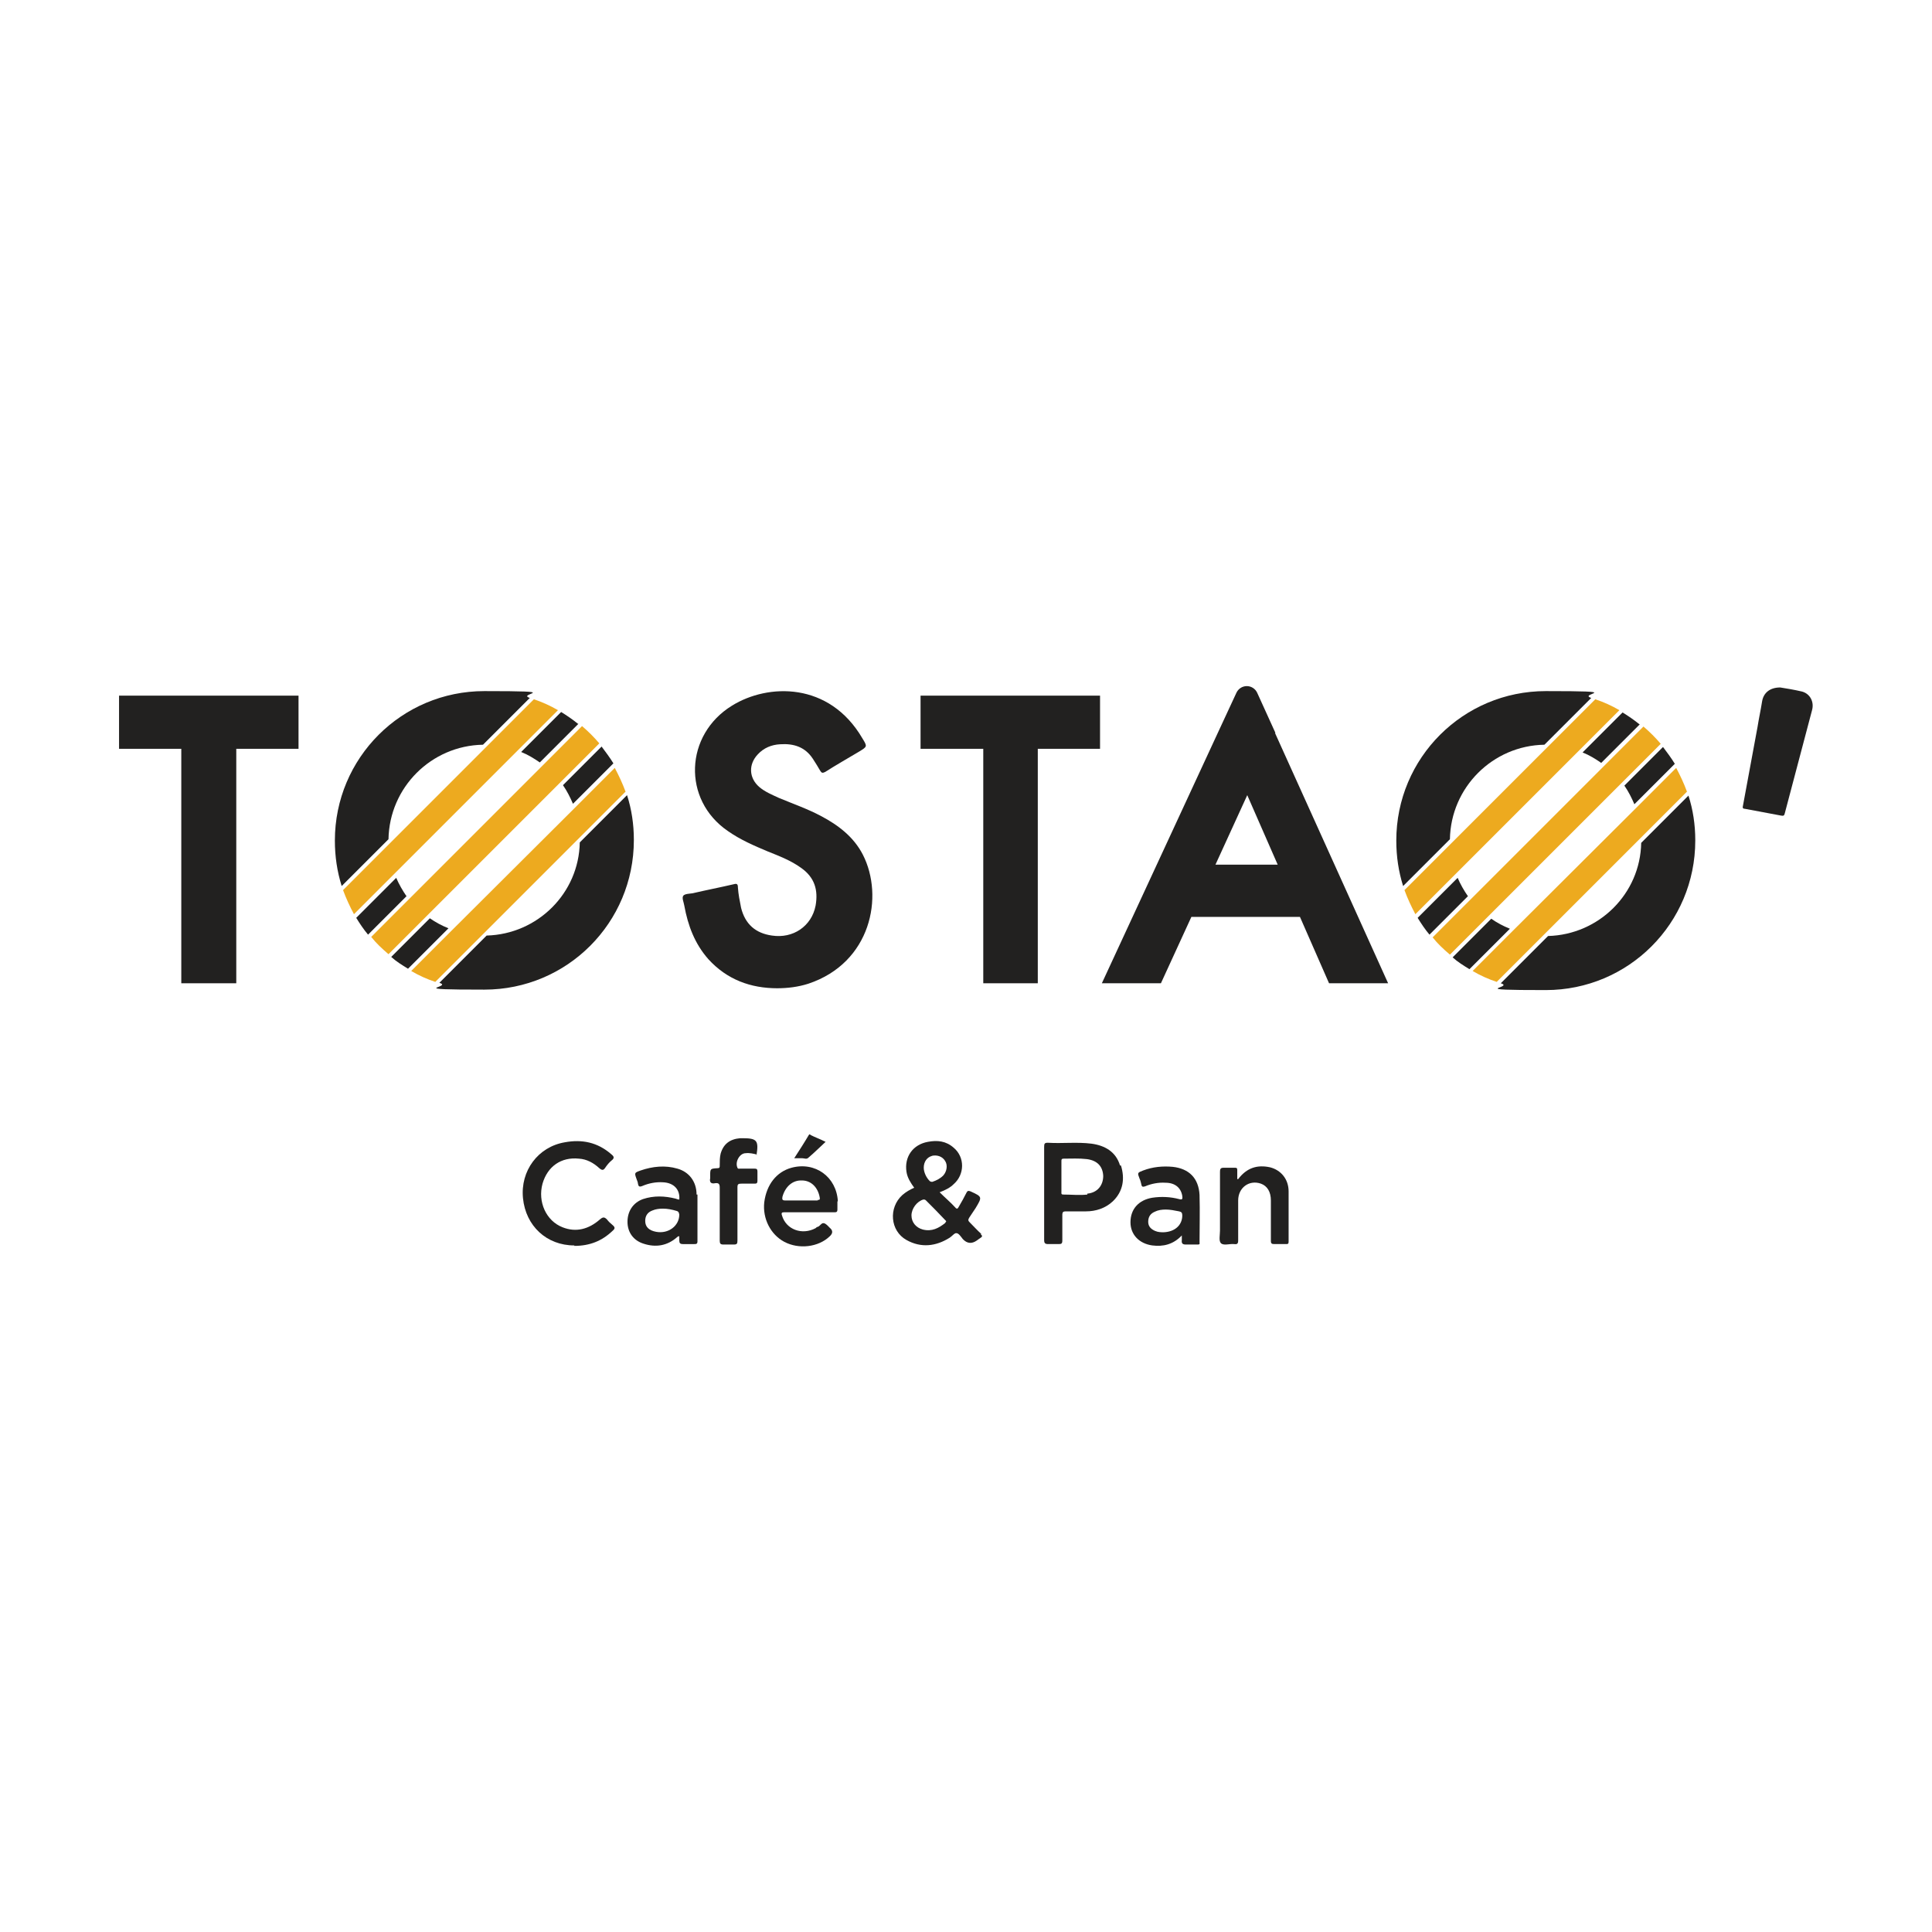 <?xml version="1.0" encoding="UTF-8"?>
<svg xmlns="http://www.w3.org/2000/svg" version="1.1" viewBox="0 0 425.2 425.2">
  <defs>
    <style>
      .cls-1 {
        fill: #222120;
      }

      .cls-2 {
        fill: #edaa1f;
      }
    </style>
  </defs>
  <!-- Generator: Adobe Illustrator 28.7.3, SVG Export Plug-In . SVG Version: 1.2.0 Build 164)  -->
  <g>
    <g id="Layer_1">
      <g>
        <g>
          <path class="cls-1" d="M139.5,184.9c0,18.2-14.7,32.9-32.9,32.9s-6.7-.5-9.9-1.5l10.4-10.4c11.2-.3,20.3-9.3,20.5-20.5l10.4-10.4c1,3.1,1.5,6.4,1.5,9.8Z"/>
          <path class="cls-1" d="M98.6,204.4l-8.8,8.8c-1.3-.8-2.6-1.6-3.7-2.6l8.5-8.5c1.3.9,2.6,1.6,4.1,2.2Z"/>
          <path class="cls-1" d="M127.3,159.3l-8.5,8.5c-1.3-.9-2.6-1.7-4.1-2.3l8.8-8.8c1.3.8,2.6,1.7,3.7,2.6Z"/>
          <path class="cls-1" d="M89.5,197.2l-8.5,8.5c-1-1.2-1.8-2.4-2.6-3.7l8.8-8.8c.6,1.4,1.4,2.8,2.3,4.1Z"/>
          <path class="cls-1" d="M116.6,153.6l-10.3,10.3c-11.4.2-20.6,9.4-20.8,20.8l-10.3,10.3c-1-3.2-1.5-6.5-1.5-10,0-18.2,14.7-32.9,32.9-32.9s6.9.5,10,1.5Z"/>
          <path class="cls-1" d="M134.9,168.1l-8.8,8.8c-.6-1.4-1.3-2.8-2.2-4.1l8.5-8.5c.9,1.2,1.8,2.4,2.6,3.7Z"/>
          <path class="cls-2" d="M122.8,156.3l-8.9,8.9-27.1,27.1-8.9,8.9c-.9-1.7-1.7-3.4-2.4-5.3l10-10h0s22-22,22-22l10-10c1.8.6,3.6,1.4,5.3,2.4Z"/>
          <path class="cls-2" d="M131.8,163.7l-8.4,8.4-29.5,29.5-8.4,8.4c-1.4-1.2-2.7-2.4-3.8-3.8l8.4-8.4,29.6-29.6,8.4-8.4c1.4,1.2,2.6,2.4,3.8,3.8Z"/>
          <path class="cls-2" d="M137.7,174.2l-31.8,31.8-10.1,10.1c-1.8-.6-3.6-1.4-5.3-2.4l8.9-8.9,27-26.9,8.9-8.9c.9,1.7,1.7,3.4,2.4,5.3Z"/>
        </g>
        <g>
          <path class="cls-1" d="M373.1,185c0,18.2-14.7,32.9-32.9,32.9s-6.7-.5-9.9-1.5l10.4-10.4c11.2-.3,20.3-9.3,20.5-20.5l10.4-10.4c1,3.1,1.5,6.4,1.5,9.8Z"/>
          <path class="cls-1" d="M332.2,204.5l-8.8,8.8c-1.3-.8-2.6-1.6-3.7-2.6l8.5-8.5c1.3.9,2.6,1.6,4.1,2.2Z"/>
          <path class="cls-1" d="M360.9,159.4l-8.5,8.5c-1.3-.9-2.6-1.7-4.1-2.3l8.8-8.8c1.3.8,2.6,1.7,3.7,2.6Z"/>
          <path class="cls-1" d="M323.1,197.2l-8.5,8.5c-1-1.2-1.8-2.4-2.6-3.7l8.8-8.8c.6,1.4,1.4,2.8,2.3,4.1Z"/>
          <path class="cls-1" d="M350.2,153.6l-10.3,10.3c-11.4.2-20.6,9.4-20.8,20.8l-10.3,10.3c-1-3.2-1.5-6.5-1.5-10,0-18.2,14.7-32.9,32.9-32.9s6.9.5,10,1.5Z"/>
          <path class="cls-1" d="M368.5,168.2l-8.8,8.8c-.6-1.4-1.3-2.8-2.2-4.1l8.5-8.5c.9,1.2,1.8,2.4,2.6,3.7Z"/>
          <path class="cls-2" d="M356.4,156.3l-8.9,8.9-27.1,27.1-8.9,8.9c-.9-1.7-1.7-3.4-2.4-5.3l10-10h0s22-22,22-22l10-10c1.8.6,3.6,1.4,5.3,2.4Z"/>
          <path class="cls-2" d="M365.4,163.8l-8.4,8.4-29.5,29.5-8.4,8.4c-1.4-1.2-2.7-2.4-3.8-3.8l8.4-8.4,29.6-29.6,8.4-8.4c1.4,1.2,2.6,2.4,3.8,3.8Z"/>
          <path class="cls-2" d="M371.3,174.2l-31.8,31.8-10.1,10.1c-1.8-.6-3.6-1.4-5.3-2.4l8.9-8.9,27-26.9,8.9-8.9c.9,1.7,1.7,3.4,2.4,5.3Z"/>
        </g>
        <polygon class="cls-1" points="65.7 153.1 52 153.1 39.9 153.1 26.2 153.1 26.2 164.8 39.9 164.8 39.9 216.4 52 216.4 52 164.8 65.7 164.8 65.7 153.1"/>
        <polygon class="cls-1" points="242.1 153.1 228.4 153.1 216.4 153.1 202.6 153.1 202.6 164.8 216.4 164.8 216.4 216.4 228.4 216.4 228.4 164.8 242.1 164.8 242.1 153.1"/>
        <path class="cls-1" d="M280.7,161.3l-4-8.8c-.4-.9-1.3-1.5-2.3-1.5h0c-1,0-1.9.6-2.3,1.5l-3.9,8.4-25.7,55.5h13l6.7-14.6h23.9l6.4,14.6h13l-24.9-55.1ZM267.5,190.3l7-15.3,6.7,15.3h-13.7Z"/>
        <path class="cls-1" d="M171.1,217.5c-5.9,0-11.1-1.9-15.2-6.4-3-3.4-4.5-7.4-5.3-11.8-.1-.7-.6-1.7-.2-2.2.4-.4,1.3-.4,2-.5,3-.7,6.1-1.3,9.1-2,.7-.2.9,0,.9.7.1,1.5.4,3,.7,4.5.9,3.6,3.2,5.6,6.8,6.1,4.6.7,8.7-2,9.6-6.6.6-3.4-.2-6.2-3.2-8.3-2.2-1.6-4.8-2.6-7.3-3.6-3.1-1.3-6.1-2.6-8.8-4.5-10.1-6.9-9.5-21.2.9-27.6,7.9-4.9,21.4-5.3,28.7,7.2,1.1,1.8,1.1,1.8-.7,2.9-2.5,1.5-5,2.9-7.5,4.5-.6.3-.8.2-1.1-.3-.5-.9-1.1-1.8-1.6-2.6-1.7-2.6-4.2-3.4-7.2-3.2-1.9.1-3.6.8-4.9,2.2-2.1,2.2-2,5.2.3,7.2,1.3,1.1,2.8,1.7,4.3,2.4,3.1,1.3,6.3,2.4,9.3,4,3.8,2,7.2,4.6,9.2,8.5,4.7,9.2,1.8,23.8-12,28.4-2.2.7-4.5,1-6.9,1Z"/>
        <path class="cls-1" d="M391.8,151.3c1.3.2,3.1.5,4.8.9,1.8.5,2.7,2.3,2.2,4.1-2,7.6-4,15.1-6,22.7-.1.5-.3.6-.8.5-2.7-.5-5.3-1-8-1.5-.5,0-.5-.3-.4-.7,1.1-5.8,2.1-11.5,3.2-17.3.3-1.9.7-3.7,1-5.6.3-1.9,1.7-3.1,4-3.1Z"/>
        <path class="cls-1" d="M216,271.6c-.9-.8-1.7-1.7-2.6-2.6-.3-.3-.4-.5-.1-1,.5-.7.9-1.4,1.4-2.1,1.5-2.5,1.5-2.5-1.1-3.7-.5-.2-.7-.1-.9.3-.5,1-1.1,2.1-1.7,3.1-.2.4-.4.6-.8.1-1-1.1-2.2-2.1-3.4-3.3,1.3-.5,2.3-1,3.1-1.8,2.4-2.1,2.5-5.9,0-8-1.7-1.5-3.6-1.7-5.7-1.3-3.3.6-5.2,3.3-4.7,6.6.2,1.3.9,2.4,1.7,3.5-.9.4-1.8.9-2.6,1.6-3.1,2.8-2.7,7.9.9,9.9,3.2,1.8,6.5,1.4,9.5-.5.5-.3,1.1-1.1,1.5-1,.5,0,1,.8,1.4,1.3q1.4,1.5,3.1.3c.3-.2.5-.4.7-.5.5-.3.6-.5.1-.9ZM205,254.4c1.2-.3,2.4.1,3,1.1.6.9.4,2.3-.4,3.2-.7.7-1.5,1.1-2.4,1.4-.2,0-.3,0-.5-.1-.8-.7-1.4-2-1.4-3,0-1.3.7-2.3,1.8-2.6ZM208.1,269.1c-1.5,1.2-3,2-5,1.5-1.5-.4-2.5-1.6-2.5-3.1s1.2-3.1,2.6-3.5c.3,0,.4,0,.6.2,1.4,1.4,2.8,2.8,4.2,4.3.2.2.4.3,0,.6Z"/>
        <path class="cls-1" d="M246.5,256.5c-.9-3-3.3-4.4-6.3-4.8-3.2-.4-6.4,0-9.6-.2-.7,0-.8.2-.8.9,0,3.4,0,6.8,0,10.2s0,6.9,0,10.3c0,.7.2.9.9.9.8,0,1.5,0,2.3,0,.6,0,.8-.1.8-.8,0-1.9,0-3.8,0-5.7,0-.5.2-.7.7-.7,1.5,0,3,0,4.5,0,2.2,0,4.3-.7,5.9-2.2,2.3-2.2,2.7-5,1.8-7.9ZM239.3,262.9c-1.7.2-3.5,0-5.3,0-.5,0-.4-.3-.4-.6,0-1.1,0-2.2,0-3.3s0-2.2,0-3.4c0-.4,0-.6.5-.6,1.7,0,3.4-.1,5.1.1,2.3.3,3.5,1.6,3.6,3.7,0,2.1-1.3,3.7-3.5,3.9Z"/>
        <path class="cls-1" d="M126.4,274.1c-6.1,0-10.7-4.3-11.3-10.4-.6-6,3.3-11.3,9.2-12.3,3.8-.7,7.2,0,10.2,2.6.5.4.9.8.1,1.4-.5.4-1,1-1.4,1.6-.4.6-.7.6-1.3.1-1.3-1.2-2.8-2-4.5-2.1-3.9-.4-6.9,1.7-8,5.5-1.1,4,.8,8.2,4.4,9.6,3,1.2,5.8.4,8.2-1.7.7-.6,1-.6,1.6,0,.3.4.7.8,1.2,1.2.6.5.6.8,0,1.3-2.3,2.2-5,3.3-8.4,3.3Z"/>
        <path class="cls-1" d="M264,263c-.2-3.7-2.3-5.8-5.9-6.2-2.2-.2-4.4,0-6.5.8-1.3.5-1.3.5-.8,1.8.2.4.3.9.4,1.3.1.6.4.5.8.4,1.4-.6,3-.9,4.5-.8,2.1,0,3.4,1.1,3.7,2.9.1.7,0,.9-.7.7-1.9-.5-3.9-.6-5.9-.3-3,.5-4.8,2.5-4.8,5.4,0,2.7,1.9,4.7,4.8,5.1,2.4.3,4.6-.2,6.5-2.2,0,.5,0,.7,0,1-.1.8.2,1,.9,1,.8,0,1.6,0,2.5,0,.4,0,.6,0,.5-.5,0-3.4.1-6.9,0-10.3ZM256.2,271.2c-.7,0-1.3,0-2-.3-.9-.4-1.5-1-1.5-2,0-1.1.5-1.8,1.4-2.2.8-.4,1.6-.5,2.5-.5.9,0,1.9.2,2.9.4.5.1.7.3.7.9,0,2.1-1.6,3.6-4.1,3.7Z"/>
        <path class="cls-1" d="M153.3,262.9c0-2.9-1.7-5-4.2-5.7-2.7-.8-5.5-.5-8.1.4-1.4.5-1.4.5-.9,1.9.1.3.3.7.3,1,.1.6.3.8,1,.5,1.4-.6,3-.9,4.5-.8,2.4.1,3.8,1.6,3.6,3.8-.3,0-.5-.1-.8-.2-2.4-.6-4.8-.7-7.2.1-2.2.8-3.4,2.7-3.4,5,0,2.3,1.3,4.1,3.5,4.8,2.7.9,5.3.5,7.5-1.5.1,0,.2-.2.4-.1,0,.3,0,.6,0,.9,0,.6.2.8.8.8.8,0,1.6,0,2.5,0,.4,0,.7,0,.7-.6,0-3.4,0-6.9,0-10.3ZM144.4,271.1c-1.6-.3-2.4-1.1-2.4-2.4,0-1.1.5-1.9,1.6-2.3.7-.3,1.5-.4,2.3-.4,1,0,2,.2,3,.5.4.1.5.3.6.8,0,2.5-2.4,4.3-5.1,3.8Z"/>
        <path class="cls-1" d="M184.4,264.4c-.3-5.4-5-8.8-10.2-7.4-3.3.9-5.5,3.7-6,7.6-.4,3.6,1.4,7.1,4.4,8.7,3.2,1.7,7.5,1.2,10-1.2q1.1-1,0-1.9c-.4-.4-.8-.9-1.3-1-.5-.1-.8.6-1.3.8-.2,0-.4.2-.5.3-3,1.6-6.5.3-7.4-2.8-.2-.6,0-.7.5-.7,1.8,0,3.6,0,5.4,0s3.7,0,5.6,0c.4,0,.7,0,.7-.6,0-.6,0-1.2,0-1.8ZM180,264.2c-1.2,0-2.4,0-3.6,0s-2.4,0-3.6,0c-.6,0-.7-.2-.6-.8.6-2.2,2.2-3.7,4.3-3.6,2,0,3.5,1.5,3.9,3.7.1.5,0,.6-.5.6Z"/>
        <path class="cls-1" d="M272.5,259.5c1.9-2.5,4.2-3.2,7-2.6,2.4.6,4.1,2.6,4.1,5.3,0,3.7,0,7.4,0,11.1,0,.5-.2.5-.6.5-.8,0-1.7,0-2.5,0-.6,0-.8-.1-.8-.7,0-3,0-6,0-8.9,0-1.9-.8-3.2-2.2-3.7-2.6-.9-5,.9-5,3.7,0,2.9,0,5.9,0,8.8,0,.7-.2.9-.9.8-1-.1-2.3.4-2.9-.2-.5-.5-.2-1.8-.2-2.8,0-4.3,0-8.6,0-12.9,0-.6.1-.9.8-.9.8,0,1.7,0,2.5,0,.4,0,.5.1.5.5,0,.6,0,1.1,0,2Z"/>
        <path class="cls-1" d="M166.6,254.1c-.8-.2-1.6-.4-2.5-.3-1.3,0-2.4,1.9-1.8,3.2.1.3.4.2.5.2,1.1,0,2.2,0,3.3,0,.4,0,.6.1.6.6,0,.7,0,1.4,0,2.1,0,.5-.2.6-.6.6-1,0-1.9,0-2.9,0-.7,0-.9.1-.9.8,0,3.9,0,7.8,0,11.7,0,.7-.1.9-.8.9-.8,0-1.5,0-2.3,0-.6,0-.8-.2-.8-.8,0-3.9,0-7.8,0-11.7,0-.8-.2-1.1-1-1-.9.2-1.3-.2-1.1-1.1,0-.1,0-.3,0-.5,0-1.6,0-1.6,1.6-1.7.5,0,.5-.2.5-.6,0-.9,0-1.8.2-2.6.6-2.1,2-3.2,4.3-3.4.2,0,.4,0,.5,0,3.2,0,3.6.5,3.1,3.7Z"/>
        <path class="cls-1" d="M181.7,251.3c-1.3,1.2-2.5,2.4-3.8,3.5-.4.4-.9.1-1.4.1-.5,0-1,0-1.7,0,1.1-1.7,2.2-3.4,3.2-5.1.1-.2.3-.2.4,0,1,.5,2.1.9,3.3,1.5Z"/>
      </g>
    </g>
  </g>
</svg>